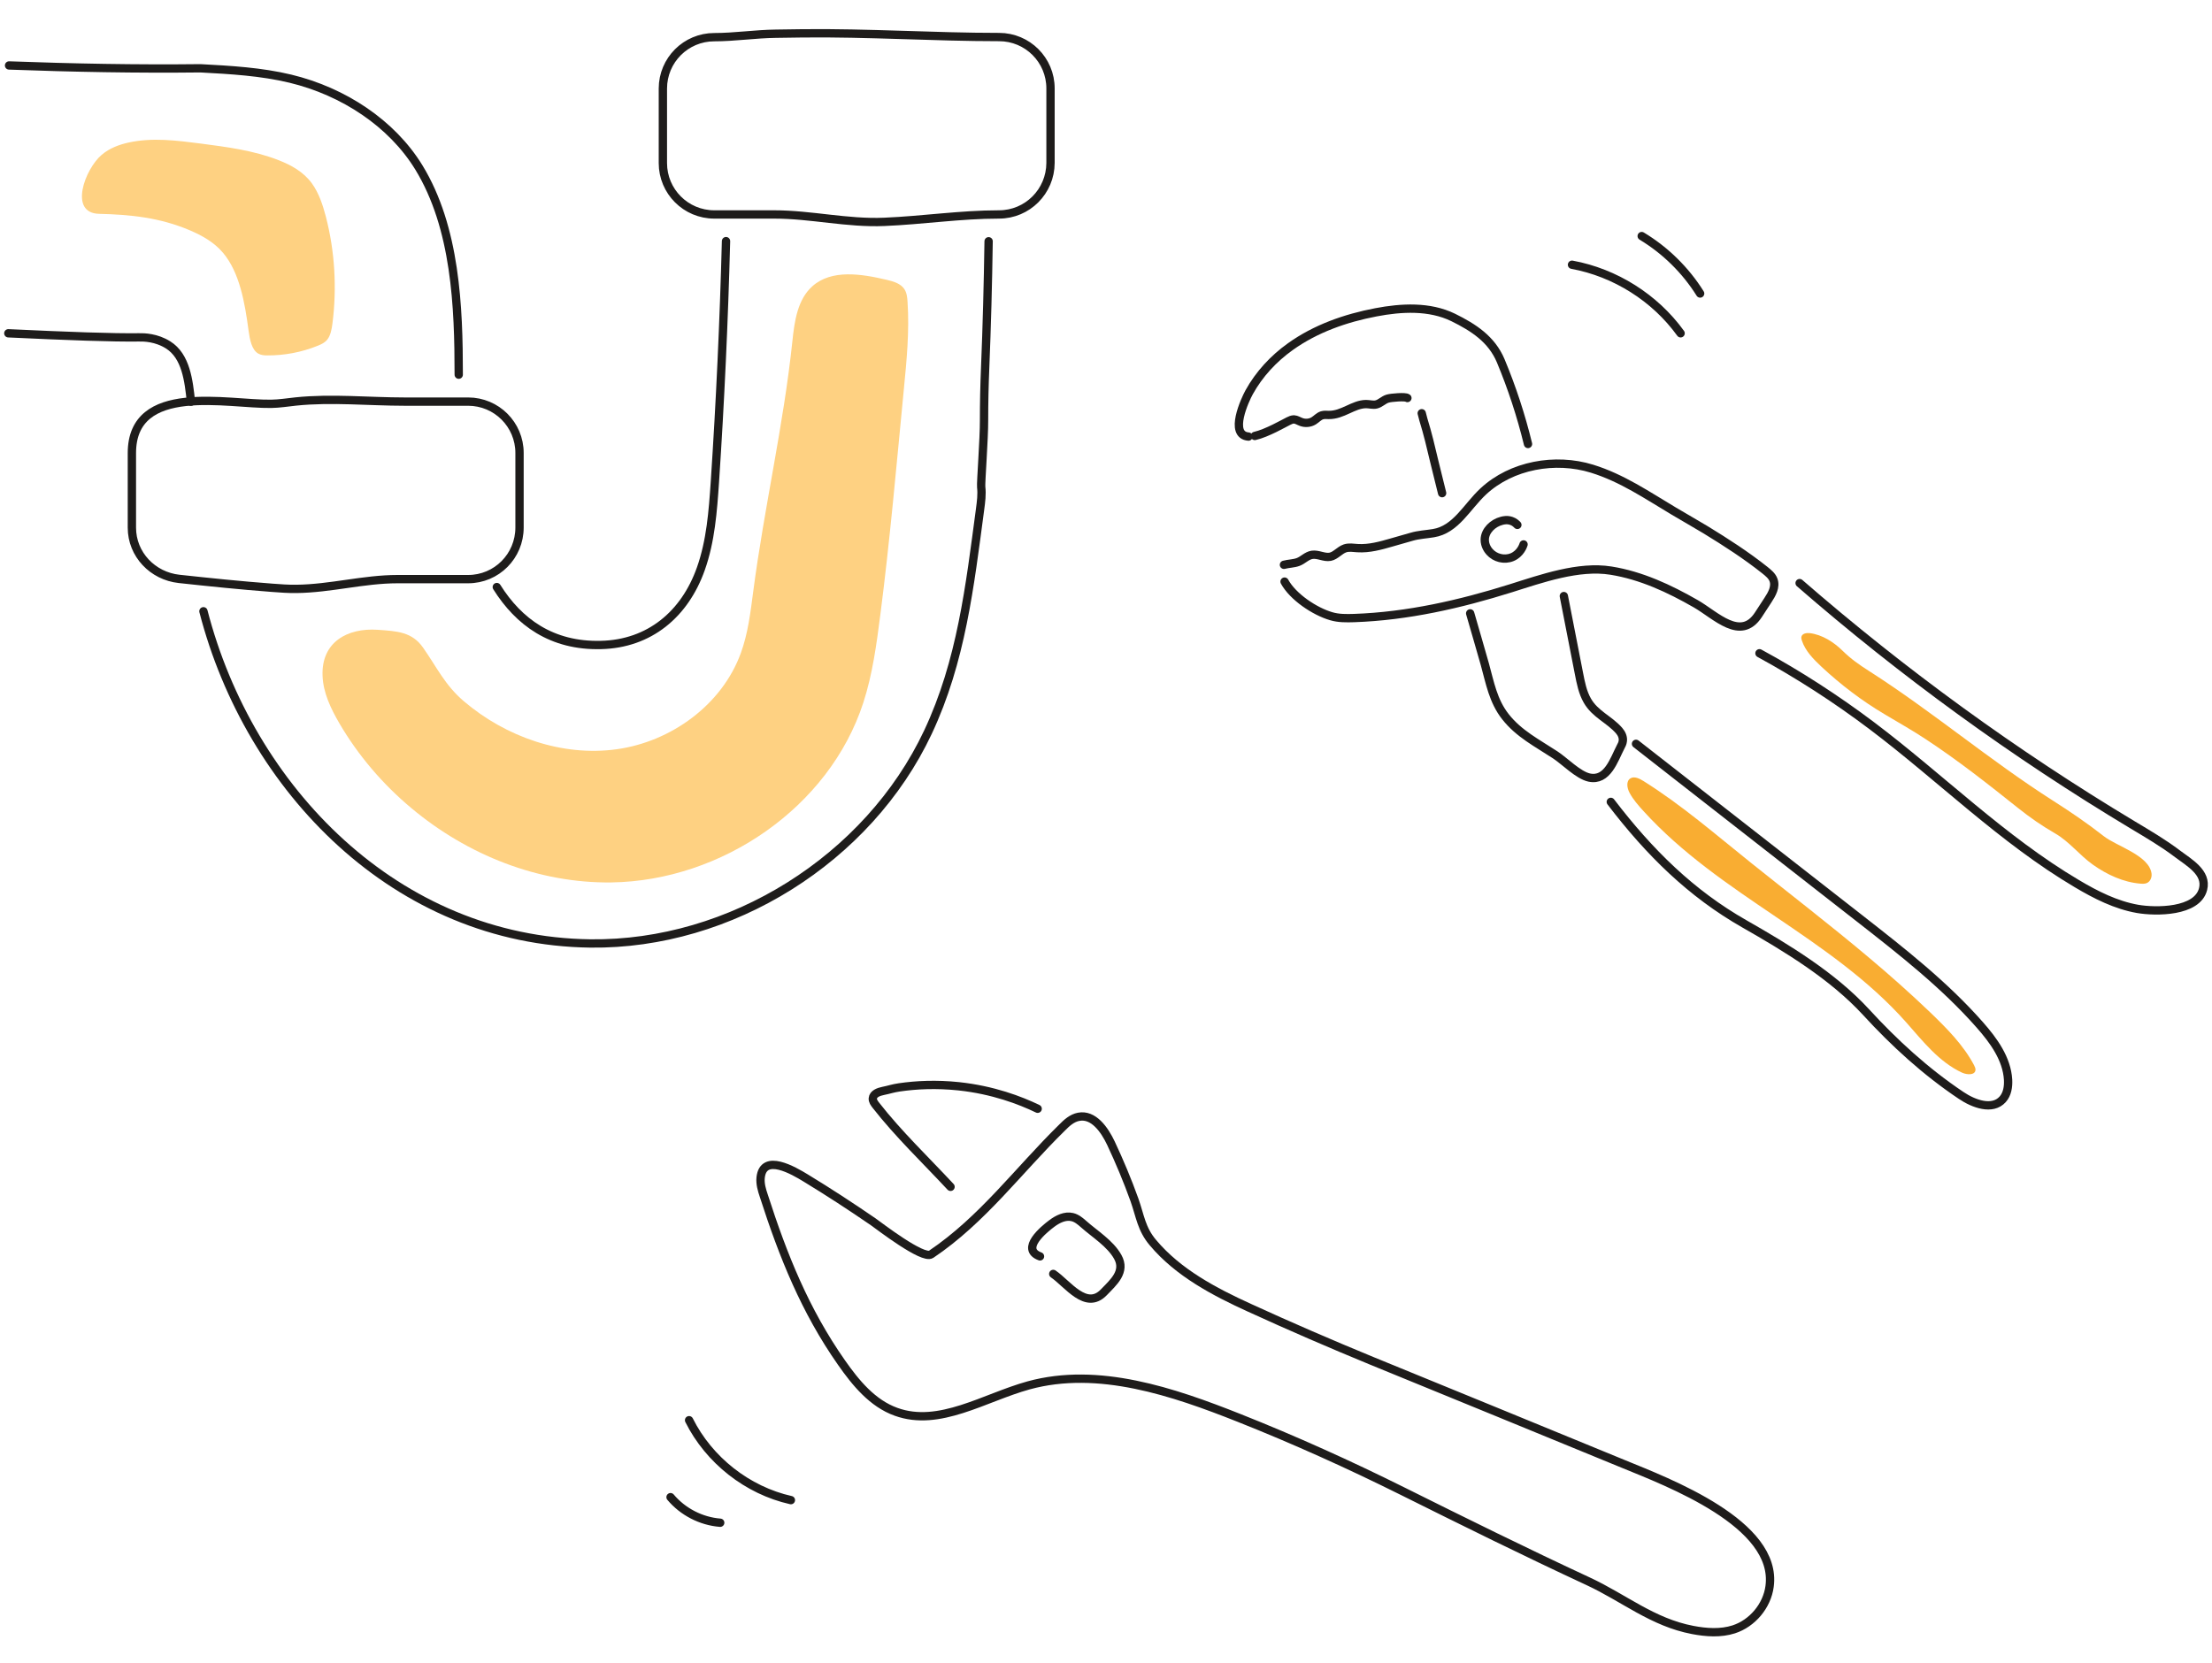 <svg width="266" height="200" viewBox="0 0 266 200" fill="none" xmlns="http://www.w3.org/2000/svg"><path d="M226.885 86.067C228.46 87.003 230.035 87.894 231.566 88.905 235.43 91.446 239.055 94.299 242.666 97.182 244.137 98.356 245.534 99.322 247.154 100.258 248.833 101.224 250.081 102.873 251.671 104.002 253.365 105.206 255.342 106.127 257.422 106.291 257.675 106.306 257.957 106.321 258.195 106.202 258.596 106.009 258.789 105.518 258.73 105.072 258.433 102.873 254.554 101.803 252.994 100.585 251.003 99.024 248.997 97.657 246.827 96.275 239.219 91.416 232.383 85.591 224.79 80.732 223.571 79.959 222.561 79.246 221.565 78.265 220.525 77.24 219.113 76.333 217.627 76.155 217.241 76.111 216.736 76.2 216.632 76.571 216.587 76.72 216.632 76.883 216.676 77.032 217.092 78.31 218.088 79.305 219.069 80.227 221.387 82.381 223.883 84.283 226.588 85.888 226.707 85.948 226.796 86.007 226.885 86.067ZM224.79 115.221C220.139 111.298 215.324 107.598 210.539 103.764 206.289 100.361 202.247 96.839 197.626 93.942 197.151 93.644 196.541 93.347 196.081 93.615 195.516 93.942 195.65 94.788 195.962 95.368 196.393 96.171 197.017 96.884 197.641 97.567 206.899 107.746 220.124 112.71 229.233 122.978 231.239 125.251 233.186 127.748 235.95 129.026 236.544 129.293 237.48 129.338 237.555 128.728 237.584 128.52 237.48 128.327 237.391 128.134 236.113 125.712 234.122 123.706 232.116 121.774 229.738 119.5 227.301 117.331 224.79 115.221Z" fill="#F9AD32"/><path d="M49.458 97.196C56.19 102.843 64.764 106.261 73.531 106.142 86.771 105.949 99.729 97.122 103.816 84.521 104.93 81.088 105.406 77.492 105.866 73.926 107.025 64.921 107.813 55.871 108.69 46.821 109.031 43.329 109.373 39.822 109.135 36.315 109.106 35.781 109.046 35.216 108.749 34.77 108.288 34.086 107.427 33.849 106.624 33.656 103.593 32.942 100.012 32.363 97.693 34.428 95.895 36.033 95.539 38.648 95.286 41.041 94.231 51.131 91.898 61.042 90.576 71.162 90.249 73.658 89.951 76.184 89.09 78.547 86.831 84.773 80.709 89.217 74.155 90.123 67.602 91.029 60.811 88.637 55.774 84.343 53.5 82.411 52.505 80.212 50.87 77.893 49.547 76.006 47.764 75.917 45.416 75.754 41.791 75.501 38.625 77.225 38.789 81.296 38.863 83.332 39.784 85.234 40.81 87.002 43.068 90.866 46.026 94.328 49.458 97.196ZM12.234 18.617C13.185 17.814 14.329 17.398 15.459 17.145 18.312 16.521 21.224 16.893 24.107 17.264 27.272 17.68 30.467 18.082 33.513 19.27 34.984 19.85 36.471 20.638 37.511 22.064 38.328 23.194 38.818 24.635 39.19 26.076 40.26 30.192 40.527 34.636 39.977 38.915 39.888 39.599 39.755 40.342 39.368 40.832 39.071 41.218 38.64 41.412 38.239 41.575 36.263 42.378 34.197 42.764 32.117 42.749 31.76 42.749 31.388 42.719 31.047 42.526 30.259 42.066 30.036 40.817 29.888 39.747 29.442 36.374 28.803 32.763 26.826 30.415 25.712 29.093 24.256 28.32 22.814 27.696 19.218 26.166 15.667 25.809 11.907 25.72 8.237 25.631 10.213 20.326 12.234 18.617Z" fill="#FED182"/><path d="M189.037 31.843C194.223 32.794 199.008 35.81 202.099 40.09M197.418 28.395C200.256 30.104 202.693 32.497 204.447 35.305M196.735 89.469C205.71 96.483 214.7 103.496 223.676 110.51 228.728 114.463 233.825 118.446 238.075 123.275 239.739 125.162 241.329 127.347 241.478 129.873 241.522 130.705 241.389 131.611 240.824 132.235 239.59 133.603 237.347 132.785 235.831 131.76 231.566 128.907 227.792 125.445 224.374 121.715 220.377 117.376 214.864 114.032 209.782 111.134 203.362 107.479 198.354 102.545 193.703 96.453M216.409 70.137C228.832 80.94 242.25 90.688 256.427 99.203 258.284 100.317 260.142 101.402 261.865 102.71 263.218 103.735 265.432 104.953 264.927 106.945 264.228 109.723 259.235 109.709 257.036 109.322 254.436 108.862 252.028 107.643 249.755 106.291 240.794 100.986 233.394 93.556 225.102 87.3 220.822 84.075 216.305 81.148 211.58 78.577M176.792 73.777C177.372 75.828 177.996 77.879 178.561 79.914 179.17 82.128 179.556 84.328 181.028 86.2 182.647 88.266 184.861 89.38 187.031 90.807 188.16 91.55 189.795 93.244 191.103 93.526 193.302 94.001 194.089 91.371 194.877 89.856 194.996 89.633 195.115 89.41 195.144 89.157 195.219 88.697 195.011 88.236 194.699 87.879 193.525 86.527 191.816 85.918 190.88 84.268 190.315 83.287 190.092 82.128 189.869 80.984 189.26 77.893 188.666 74.788 188.056 71.697M170.967 49.704C171.042 49.986 171.101 50.254 171.16 50.447 171.681 52.126 172.082 53.82 172.483 55.529 172.795 56.792 173.107 58.055 173.419 59.318M150.892 52.438C152.348 52.111 154.443 50.893 154.933 50.655 155.142 50.551 155.364 50.447 155.602 50.447 155.914 50.462 156.182 50.655 156.479 50.759 156.954 50.937 157.519 50.893 157.965 50.625 158.307 50.417 158.589 50.075 158.975 49.956 159.228 49.882 159.495 49.897 159.763 49.912 161.472 49.942 162.72 48.619 164.265 48.604 164.682 48.604 165.098 48.738 165.499 48.649 166.004 48.53 166.361 48.099 166.866 47.95 167.297 47.817 169.021 47.683 169.244 47.876" stroke="#1E1C1B" stroke-miterlimit="10" stroke-linecap="round" stroke-linejoin="round"/><path d="M183.747 53.404C182.915 49.986 181.815 46.628 180.463 43.389 179.363 40.788 177.194 39.391 174.757 38.188 171.903 36.791 168.501 36.984 165.469 37.564 161.799 38.262 158.203 39.525 155.171 41.695 153.15 43.136 151.412 45.008 150.208 47.193 149.732 48.055 147.741 52.334 150.134 52.513M154.398 67.937C154.948 67.789 155.602 67.789 156.107 67.595 156.702 67.373 157.133 66.838 157.786 66.734 158.515 66.629 159.243 67.105 159.956 66.971 160.625 66.838 161.085 66.184 161.739 65.961 162.215 65.797 162.75 65.901 163.255 65.931 164.652 66.02 166.019 65.634 167.356 65.248 168.159 65.025 168.961 64.787 169.749 64.564 170.611 64.311 171.472 64.282 172.364 64.133 175.069 63.702 176.376 60.968 178.367 59.11 181.77 55.945 187.016 55.009 191.444 56.376 195.055 57.491 198.101 59.586 201.296 61.488 202.574 62.246 203.852 62.974 205.115 63.732 207.567 65.233 209.989 66.793 212.248 68.591 212.649 68.918 213.08 69.26 213.258 69.735 213.585 70.567 213.08 71.459 212.59 72.202 212.203 72.781 211.817 73.376 211.446 73.955 209.321 77.195 206.334 74.015 203.941 72.633 200.761 70.805 197.358 69.215 193.718 68.636 189.839 68.011 185.366 69.602 181.681 70.76 175.574 72.677 169.273 74.119 162.839 74.342 161.918 74.371 160.967 74.386 160.075 74.119 158.084 73.539 155.468 71.786 154.473 69.958" stroke="#1E1C1B" stroke-miterlimit="10" stroke-linecap="round" stroke-linejoin="round"/><path d="M183.212 65.485C183.167 65.633 182.84 66.599 181.845 67.016 180.879 67.417 179.779 67.105 179.14 66.391 178.962 66.198 178.531 65.648 178.546 64.891 178.576 63.821 179.527 62.914 180.582 62.647 180.804 62.587 181.25 62.483 181.756 62.661 182.112 62.78 182.335 63.003 182.469 63.137M55.164 45.068C55.164 36.94 54.808 27.399 50.365 20.133 47.11 14.828 41.315 11.009 34.925 9.464 31.404 8.617 27.733 8.408 24.107 8.215 16.41 8.304 8.757 8.156 1.089 7.874M87.306 29.004C87.054 38.663 86.608 48.322 85.969 57.951 85.731 61.488 85.464 65.084 84.275 68.427 82.343 73.881 78.093 77.447 72.268 77.581 66.324 77.73 62.371 74.802 59.741 70.612" stroke="#1E1C1B" stroke-miterlimit="10" stroke-linecap="round" stroke-linejoin="round"/><path d="M24.464 73.525C29.992 94.923 47.675 113.186 70.99 113.483 87.856 113.691 104.41 103.334 111.587 88.073 115.6 79.543 116.625 70.493 117.858 61.251 117.977 60.359 118.096 59.467 117.992 58.576 117.933 58.1 118.349 52.736 118.334 50.537 118.334 48.471 118.378 46.376 118.467 44.281 118.676 39.199 118.809 34.117 118.884 29.02M1 40.089C8.207 40.431 13.616 40.624 16.722 40.58 17.316 40.565 18.802 40.595 20.214 41.486 22.369 42.838 22.695 45.796 22.963 48.322" stroke="#1E1C1B" stroke-miterlimit="10" stroke-linecap="round" stroke-linejoin="round"/><path d="M56.294 69.66C53.47 69.66 50.647 69.66 47.809 69.66 43.722 69.66 39.755 70.79 35.638 70.834 34.672 70.849 33.707 70.775 32.726 70.701 28.966 70.418 25.236 70.032 21.536 69.631 18.371 69.289 15.86 66.703 15.86 63.464 15.86 63.36 15.86 54.563 15.86 54.503 15.86 45.9 27.421 48.663 32.607 48.574 33.603 48.559 34.583 48.396 35.579 48.292 39.888 47.846 44.346 48.307 48.656 48.307 51.197 48.307 53.738 48.307 56.294 48.307 59.711 48.307 62.475 51.071 62.475 54.489V63.449C62.475 66.897 59.711 69.66 56.294 69.66ZM120.132 25.795C115.495 25.795 110.963 26.493 106.342 26.686 101.884 26.879 97.545 25.795 93.102 25.795 90.694 25.795 88.302 25.795 85.895 25.795 82.477 25.795 79.713 23.031 79.713 19.613V10.652C79.713 7.235 82.477 4.471 85.895 4.471 88.361 4.471 90.813 4.084 93.325 4.055 94.394 4.04 95.464 4.025 96.519 4.01 104.41 3.921 112.256 4.456 120.147 4.456 123.564 4.456 126.328 7.22 126.328 10.637V19.598C126.313 23.031 123.55 25.795 120.132 25.795ZM82.863 170.827C85.256 175.627 89.877 179.268 95.108 180.441M80.634 180.084C82.105 181.837 84.305 182.982 86.608 183.16M111.974 150.871C110.978 151.539 105.688 147.438 105.005 146.962 102.345 145.135 99.64 143.366 96.876 141.687 95.479 140.84 91.779 138.641 91.467 141.657 91.393 142.4 91.616 143.143 91.853 143.842 94.172 151.049 96.802 157.632 101.186 163.888 102.909 166.355 104.93 168.806 107.754 169.817 112.955 171.704 118.364 168.108 123.698 166.637 132.094 164.334 141.084 167.41 149.02 170.56 155.677 173.205 162.2 176.147 168.62 179.342 176.05 183.042 183.465 186.713 190.984 190.205 195.278 192.196 198.711 195.138 203.555 196.059 205.19 196.372 206.914 196.49 208.489 195.985 210.733 195.257 212.486 193.162 212.798 190.829 213.838 183.265 200.554 178.287 195.174 176.073 185.114 171.942 175.054 167.811 164.979 163.695 160.031 161.659 155.082 159.519 150.253 157.305 146.018 155.373 141.694 153.1 138.647 149.474 137.25 147.824 137.117 146.294 136.418 144.317 135.586 141.999 134.635 139.726 133.595 137.512 132.822 135.877 131.5 133.99 129.717 134.332 128.914 134.48 128.275 135.06 127.71 135.639 122.465 140.781 118.141 146.725 111.974 150.871Z" stroke="#1E1C1B" stroke-miterlimit="10" stroke-linecap="round" stroke-linejoin="round"/><path d="M114.307 142.756C111.305 139.532 108.036 136.411 105.331 132.949 105.138 132.696 104.93 132.429 104.96 132.117 105.004 131.567 105.658 131.329 106.178 131.225 106.981 131.062 107.337 130.913 108.14 130.794 110.176 130.497 112.583 130.378 115.287 130.661 119.433 131.106 122.688 132.355 124.783 133.365M126.655 153.232C128.394 154.421 130.593 157.661 132.733 155.447 133.892 154.243 135.408 152.965 134.412 151.182 133.506 149.562 131.663 148.448 130.311 147.244 129.909 146.887 129.464 146.516 128.944 146.397 128.082 146.189 127.19 146.635 126.477 147.17 125.555 147.853 122.658 150.231 125.065 151.122" stroke="#1E1C1B" stroke-miterlimit="10" stroke-linecap="round" stroke-linejoin="round"/></svg>
